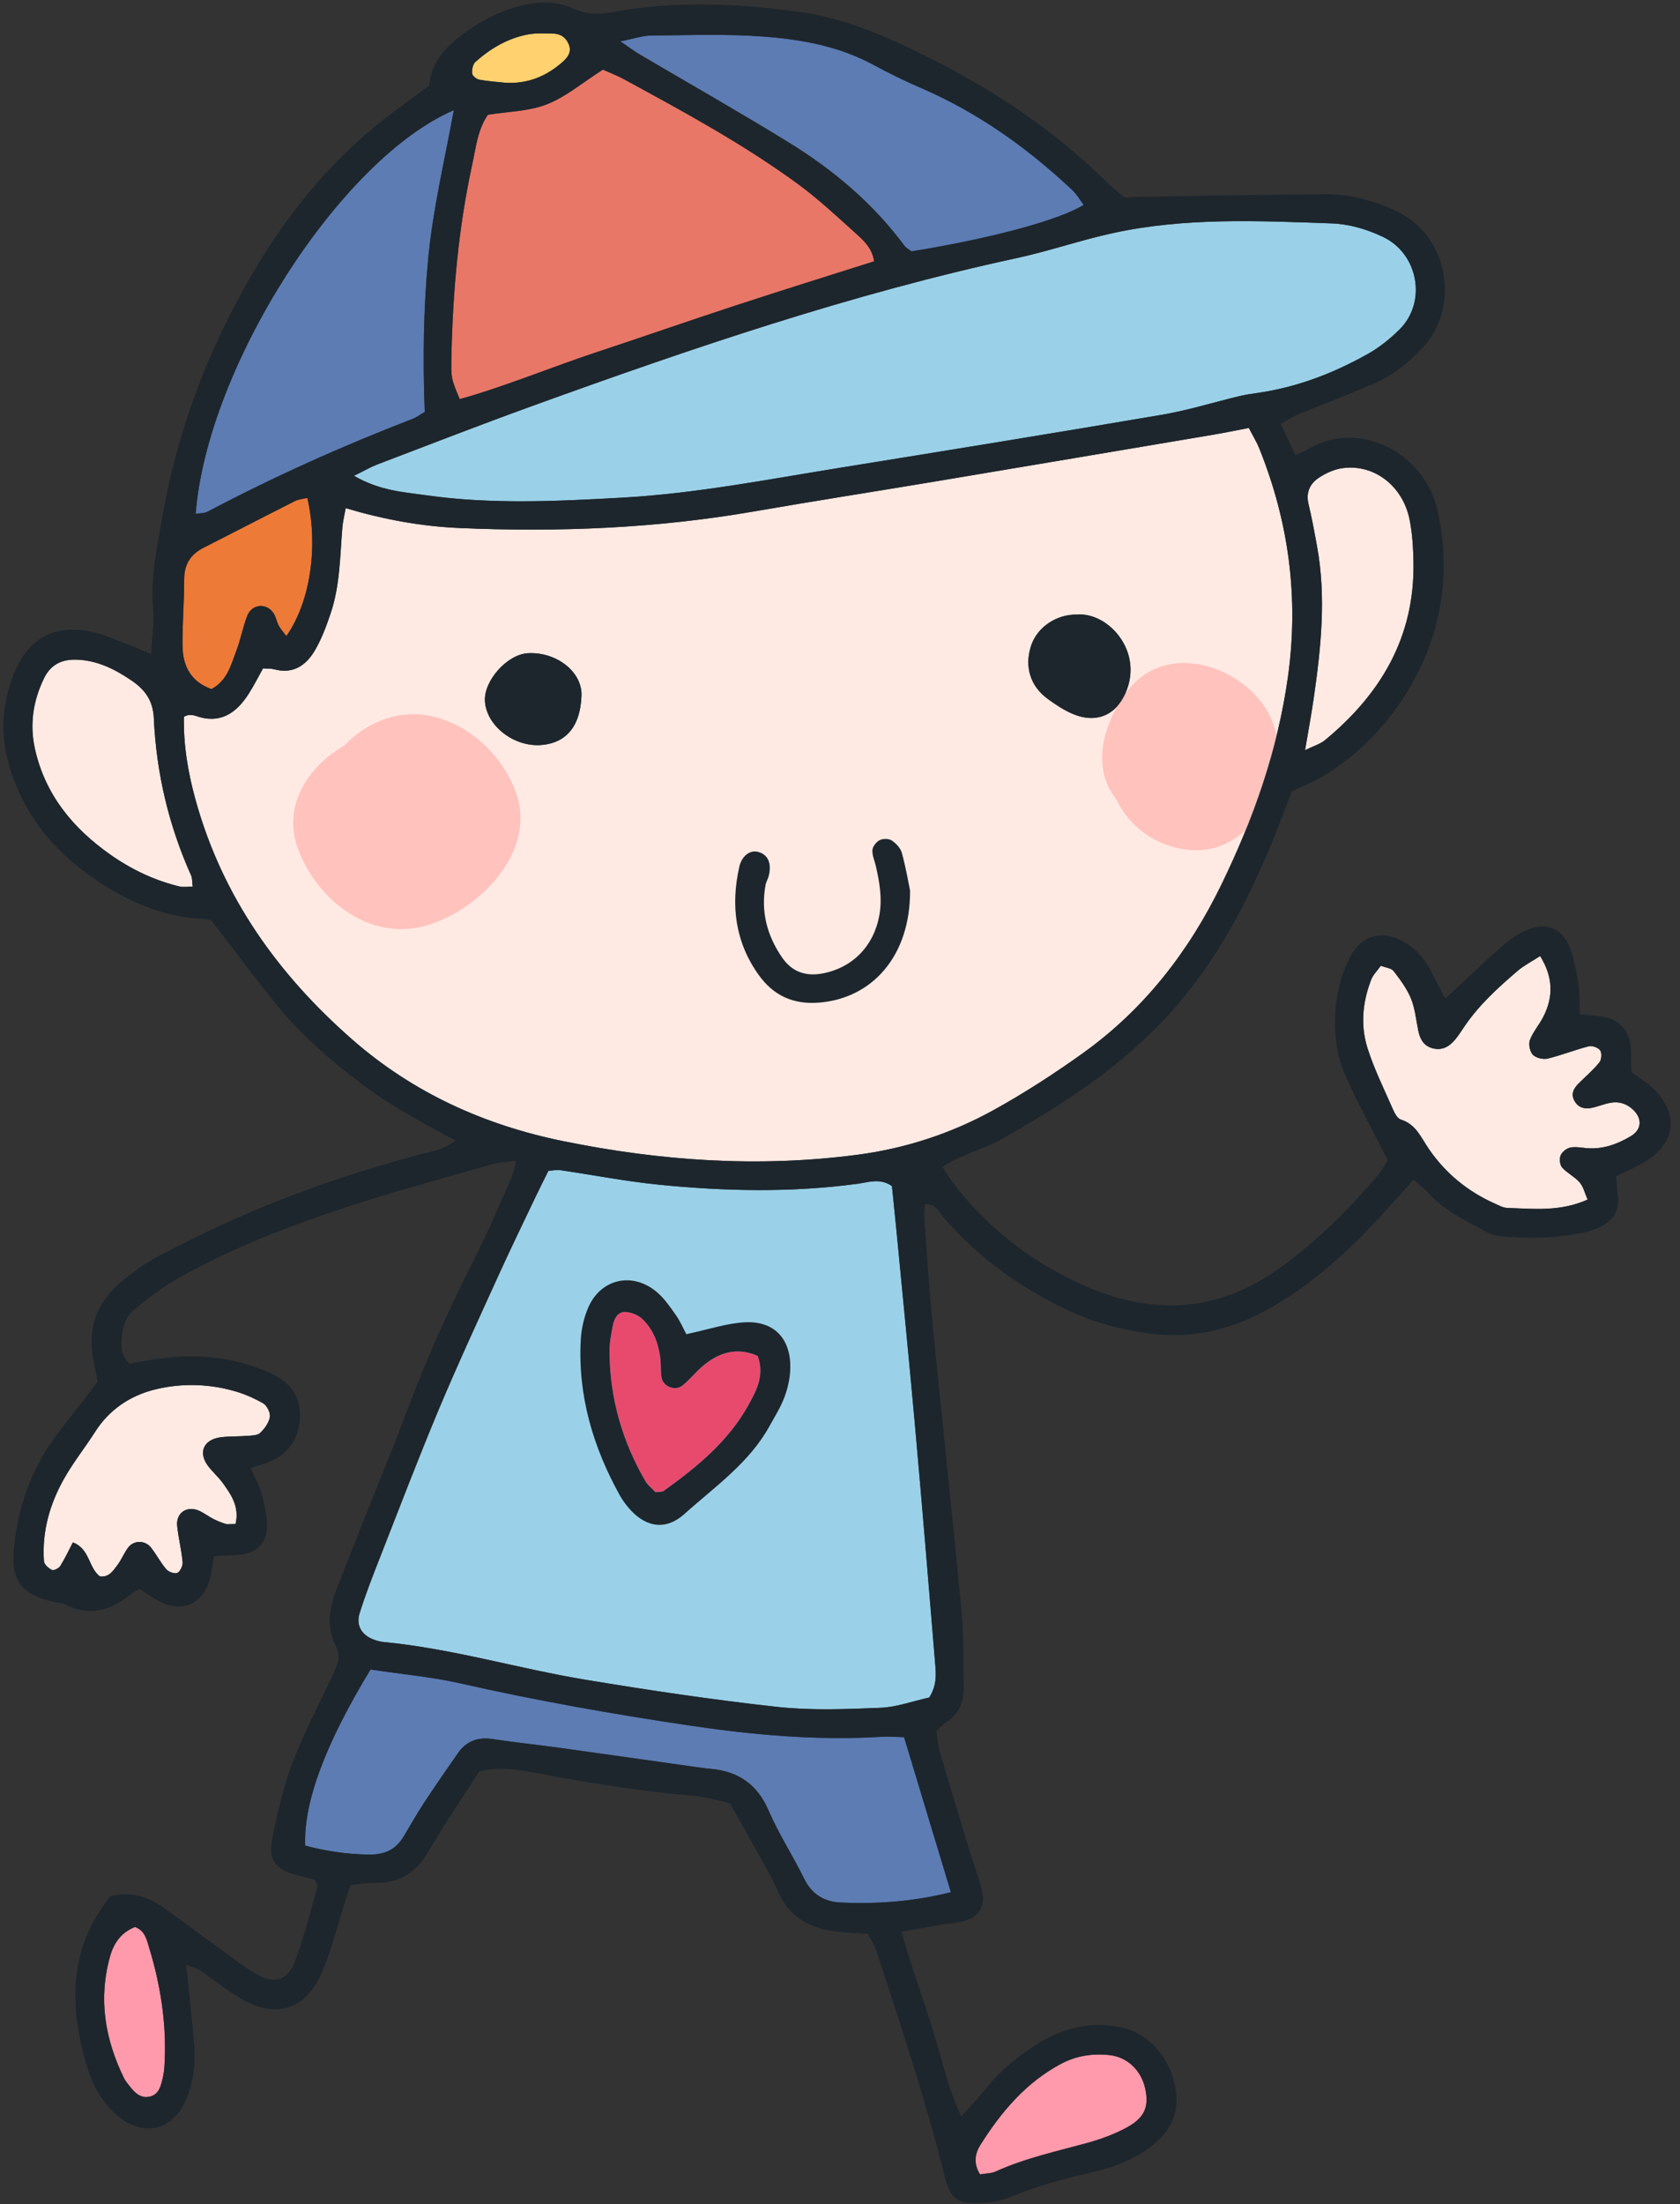 <?xml version="1.0" encoding="UTF-8"?>
<!DOCTYPE svg PUBLIC '-//W3C//DTD SVG 1.0//EN'
          'http://www.w3.org/TR/2001/REC-SVG-20010904/DTD/svg10.dtd'>
<svg clip-rule="evenodd" fill-rule="evenodd" height="20559.4" image-rendering="optimizeQuality" preserveAspectRatio="xMidYMid meet" shape-rendering="geometricPrecision" text-rendering="geometricPrecision" version="1.0" viewBox="-31.3 -23.4 15674.8 20559.4" width="15674.8" xmlns="http://www.w3.org/2000/svg" xmlns:xlink="http://www.w3.org/1999/xlink" zoomAndPan="magnify"
><rect x="-31.3" y="-23.4" width="15674.8" height="20559.4" fill="#333333" stroke="none"/><g
  ><g
    ><g id="change1_1"
      ><path d="M4997.03 6927.55c-251.13,6.31 -490.5,-188.84 -503.79,-410.92 -11.3,-190.59 208.13,-435.76 399.64,-446.76 264.52,-15.3 509.55,171.75 501.25,396.54 -11.02,294.33 -150.71,450.26 -397.09,461.13zm5022.44 -1218.15c274.16,-21.73 591.96,309.2 471.03,678.66 -79.69,243.04 -272.26,346.89 -507.65,250 -84.95,-35 -164.43,-88.02 -239.02,-142.5 -163.58,-119.3 -218.1,-302.24 -155.13,-494.42 56.75,-173.94 236.57,-295.78 430.77,-291.74zm1601.27 -1740.57c-125.35,23.73 -225.69,44.69 -326.63,61.74 -867.48,146.38 -1735.1,292.69 -2602.95,437.74 -561.77,93.8 -1124.2,181.3 -1685.15,278.61 -912.84,158.47 -1832.4,195.53 -2755.82,154.72 -351.45,-15.56 -697.97,-78.37 -1056.03,-185.04 -11.82,66.28 -26.17,121.97 -30.88,178.5 -22.52,267.85 -21.87,539.45 -108.04,798.07 -39.02,117.16 -82.76,235.39 -143.84,342.21 -82.39,144.83 -204.27,233.65 -386.38,184.01 -28.56,-7.8 -60.09,-4.99 -102.24,-7.92 -44.28,79.01 -85.48,161.56 -135,238.71 -117.18,183.06 -270.3,284.78 -497.21,202.64 -18.67,-6.69 -40.4,-6.01 -60.52,-6.42 -9.14,-0.12 -18.42,5.78 -45.12,15.02 -6.31,264.77 38.81,528.35 111.11,786.97 250.32,897 767.79,1619.94 1461.31,2226.76 567.95,496.71 1231.43,796.09 1965.24,945.87 909.34,185.49 1825.68,248.41 2749.14,126.83 446.06,-58.79 870.14,-197.55 1262.53,-413.75 289.34,-159.42 568.76,-340.61 837.67,-533.03 567.95,-406.5 986.1,-943.45 1290.36,-1567.9 300.86,-617.17 527.66,-1258.37 623.34,-1943.6 102.67,-736.35 8.6,-1444.27 -267.85,-2130.71 -22.82,-56.92 -55.58,-109.79 -97.03,-190.02z" fill="#ffeae3"
      /></g
      ><g id="change2_1"
      ><path d="M8638.96 15811.12c75.81,-120.79 62.13,-226.7 54.06,-327.99 -60.79,-743.09 -122.65,-1486.15 -189.07,-2228.83 -54.51,-608.32 -115.3,-1216.25 -173.65,-1824.18 -12.9,-133.27 -27.13,-266.53 -39.88,-390.28 -112.44,-76.45 -216.59,-35.14 -315.08,-21.71 -619.89,84.52 -1240.31,71.14 -1859.64,9.25 -308.51,-30.85 -613.95,-90.69 -920.86,-135.67 -29.26,-4.29 -60.53,3.09 -109.27,6.17 -37.95,77.03 -79.69,158.49 -119.01,241.15 -115.53,242.93 -233.24,484.76 -344.63,729.52 -188.3,414.56 -380.07,827.77 -556.28,1247.54 -192.02,457.86 -369.04,922.34 -550.34,1384.82 -67.89,173.38 -136.1,347.16 -191.64,524.69 -35.68,114.24 21.46,204.67 132.03,245.33 29.15,10.6 59.88,19.47 90.21,22.41 641.34,60.79 1259.19,248.66 1892.24,353.21 592.07,97.72 1186.58,186.97 1783.1,252.16 317.37,34.62 641.64,21.23 961.94,8.33 151.26,-6.05 300.65,-61.74 455.77,-95.93z" fill="#9ad1e8"
      /></g
      ><g id="change2_2"
      ><path d="M3271.2 4414.9c243.58,140.53 461.63,151.37 673.14,181.46 608.85,86.81 1219.59,56.22 1830.61,22.25 684.32,-38.12 1355.86,-169.63 2030.48,-278.46 1001.81,-161.71 2003.85,-324.07 3004.07,-494.53 243.58,-41.46 481.25,-115.8 722.13,-173.65 50.06,-12.06 101.19,-20.39 152.32,-27.35 374.56,-51.28 721.87,-183.32 1048.64,-367.44 106.97,-60.14 206.26,-140.26 293.64,-226.8 258.87,-257.01 175.79,-707.91 -154.75,-864.41 -152.96,-72.47 -314.41,-119.56 -478.02,-125.46 -683.07,-24.04 -1368.42,-57.02 -2043.45,90.84 -302.51,66.31 -597.05,168.56 -899.82,233.92 -1542.49,332.94 -3031.04,841.16 -4511.41,1376.78 -486.74,176.06 -969.06,363.94 -1452.6,548.06 -56.07,21.19 -108.31,52.34 -214.97,104.8z" fill="#9ad1e8"
      /></g
      ><g id="change3_1"
      ><path d="M5593.8 626.01c-191.91,122.27 -345.18,253.92 -522.72,323.58 -168.03,66.04 -361.39,66.95 -550.07,97.57 -95.41,136.08 -111.65,304.48 -146.27,463.53 -128.16,587.78 -181.19,1184.71 -194.2,1785.27 -4.56,212 -1.9,212.15 77.57,404.07 432.95,-121.58 850.29,-296.88 1278.26,-438.58 431.46,-142.65 860.49,-292.57 1292.48,-434.01 430.67,-141.17 863.73,-275.8 1295.83,-413.31 -18.79,-125.92 -99.02,-195.42 -173.5,-262.53 -176.1,-158.9 -350.66,-322.2 -541.78,-461.89 -510.36,-372.84 -1065.42,-673.02 -1619.26,-974.31 -63.23,-34.35 -131.13,-60 -196.33,-89.4z" fill="#e87768"
      /></g
      ><g id="change4_1"
      ><path d="M3425.65 15549.8c-425.15,699.84 -625.36,1240.82 -609.42,1643.04 196.1,51.92 397.64,82.51 605.12,83.31 137.18,0.53 240.65,-47.63 311.48,-165.44 63.87,-106.59 125.23,-215.01 193.4,-318.74 102.25,-155.67 208.39,-308.67 314.83,-461.52 78.9,-113.13 186.52,-152.73 324.49,-131.66 204.39,31.27 410.39,52.23 615.17,80.38 420.47,58.24 840.36,118.38 1260.41,177.58 51.39,7.11 102.83,14.87 154.22,19.32 258.72,22.25 437.89,141.7 544.56,389.31 93.96,218.06 225.46,419.52 330.27,633.27 72.35,147.49 187.5,218.09 343.17,225.05 341.53,15.33 679.3,-9.09 1027.41,-96.47 -146,-483.92 -288.5,-955.79 -436.67,-1445.86 -67.11,-1.64 -137.03,-8.33 -206.26,-4.03 -603.1,37.01 -1199.09,-16.25 -1795.73,-105.07 -717.3,-106.71 -1430.04,-232.74 -2137.42,-392.82 -271.61,-61.32 -551.02,-86.32 -839.03,-129.64z" fill="#5c7cb3"
      /></g
      ><g id="change4_2"
      ><path d="M3931.72 3819.33c-18.38,-486.89 -13.01,-960.73 32.75,-1435.67 44.28,-462.2 153.39,-912.04 238.63,-1379.45 -1063.17,457.22 -2303.43,2398.3 -2408.65,3765.54 40.13,-6.58 79.43,-3.65 109.1,-19.21 622.96,-328.38 1264.45,-616.12 1921.49,-869.2 28.57,-11.03 53.53,-30.74 106.67,-62.01z" fill="#5c7cb3"
      /></g
      ><g id="change4_3"
      ><path d="M8472.53 2321.65c732.06,-117.97 1376.1,-290.14 1607.04,-433.59 -35.95,-47.66 -65.09,-100.13 -106.93,-139.46 -418.3,-393.08 -879.97,-722.25 -1409.92,-950.95 -152.05,-65.47 -301.13,-138.74 -446.64,-217.4 -317.64,-171.91 -666.03,-235.09 -1016.42,-262.07 -350.25,-26.97 -704.03,-12.9 -1056.29,-10.08 -79.16,0.53 -158.1,28.99 -286.26,54.21 85.1,58.24 128.96,91.95 176.36,119.98 463.91,273.63 932.81,539.08 1391.51,821.31 417.39,256.85 789.77,569.55 1083.83,967.57 11.79,15.87 31.8,25.53 63.72,50.48z" fill="#5c7cb3"
      /></g
      ><g id="change1_2"
      ><path d="M14338.85 8894.52c-76.77,49.95 -149.92,86.85 -210.44,138.51 -188.8,161.29 -372.27,328.79 -509.83,538.81 -22.52,34.62 -46.14,68.85 -72.05,100.66 -56.38,68.7 -125.88,107.88 -217.56,80.65 -78.63,-23.47 -111.38,-85.63 -126.95,-160.76 -20.92,-100.92 -30.05,-206.79 -68.28,-300.75 -37.85,-92.86 -100.92,-177.16 -162.81,-257.54 -21.08,-27.09 -72.05,-30.73 -119.03,-48.69 -33.28,46.94 -71.78,83.88 -89.36,128.81 -81.07,208.27 -101.99,426.9 -34.92,638.83 61.89,195.79 154.6,382.05 237.3,570.99 15.94,36.63 41.84,85.78 73.8,95.83 142.65,44.96 186.93,166.13 262.75,276.18 153,223.18 361.69,395.78 613.56,507.28 37.47,16.51 76.5,39.34 115.57,40.67 246.4,8.86 495.6,37.05 750.97,-77.68 -25.75,-58.24 -38.76,-118.77 -74.22,-160 -46.14,-53.41 -116.06,-85.86 -163.31,-138.74 -21.76,-24.15 -27.24,-80.91 -14.64,-112.6 12.9,-32.07 54.25,-65.62 88.6,-73.27 48.16,-10.73 101.72,0.27 152.58,4.83 150.98,13.16 285.68,-35.45 411.98,-110.32 108.03,-63.76 111.12,-170.05 16.24,-254.73 -58.92,-52.61 -126.83,-70.83 -200.78,-58.62 -60.26,10.19 -118.23,35.41 -178.49,48.04 -64.94,13.66 -123.98,-1.1 -159.81,-63.64 -37.58,-65.47 -8.18,-117.82 38.23,-164.38 64.97,-64.97 135.7,-124.96 193.14,-195.68 20.54,-25.07 24.95,-86.12 7.91,-112.03 -17.31,-26.17 -74.48,-46.87 -106.17,-38.8 -129.49,32.87 -254.3,83.88 -384.21,114.88 -42.26,10.04 -108.84,-5.78 -137.67,-35.57 -28.3,-29.1 -42.41,-98.49 -28.03,-137.02 28.57,-75.97 85.48,-140.37 123.44,-213.52 96.78,-187.05 95.14,-371.44 -27.5,-570.62z" fill="#ffeae3"
      /></g
      ><g id="change1_3"
      ><path d="M2166.46 14192.92c37.7,-163.35 -41.2,-273.51 -118.23,-381.4 -42.15,-58.81 -99.06,-106.55 -141.59,-164.8 -91.11,-125.23 -35.57,-244.15 123.75,-263.47 82.13,-9.93 165.75,-6.28 247.99,-12.86 40.67,-3.35 92.74,-3.5 118.23,-27.66 41.09,-39.6 81.44,-95.03 90.2,-149.08 6.17,-39.19 -27.5,-106.55 -63.22,-126.98 -88.56,-50.71 -185.87,-92.06 -284.63,-118.77 -244.53,-66.42 -499.63,-68.55 -739.17,-6.27 -218.89,57.02 -412.56,185.45 -541.78,388.36 -94.07,147.64 -204.24,285.46 -290.14,437.36 -134.74,237.94 -208.7,496.13 -188.95,772.99 2.01,29.94 43.48,66.04 75.17,81.07 16.74,8.03 63.45,-15.71 76.99,-37.43 43.37,-68.21 77.19,-142.12 117.44,-219.69 158.89,59.42 144.29,234.18 251.38,316.85 85.48,12.47 125.34,-53.15 166.81,-108.99 36.63,-49.26 59.99,-108.84 96.62,-158.36 52.72,-71.36 158.63,-72.05 214.71,-0.8 50.86,64.82 88.86,140.25 142.54,202.23 21.34,24.72 78.36,44.96 103.05,33.28 26.97,-13.01 51.93,-66.42 49,-99.55 -10.46,-112.87 -38.53,-223.99 -50.86,-336.7 -13.01,-122.42 89.36,-193.4 203.71,-143.6 46.83,20.65 88.29,53.53 134.48,77.14 36.37,18.68 75.13,33.82 114.2,46.18 18.64,5.78 40.67,0.95 92.33,0.95z" fill="#ffeae3"
      /></g
      ><g id="change1_4"
      ><path d="M1766.41 8246.86c-5.78,-45.08 -2.55,-77.03 -13.85,-102.25 -209.76,-467.41 -325.55,-958.45 -348.64,-1468.27 -7.5,-167.08 -83.88,-267.73 -208.54,-352.42 -156.08,-105.75 -318.6,-188.15 -513.86,-194.05 -140.37,-4.3 -241.03,48.69 -301.66,172.7 -102.68,210.56 -136.49,431.47 -84.56,662.41 95.83,427.01 355.64,739.33 703.76,984.23 195.26,137.29 409.86,239.81 643.5,296.45 36.64,8.98 77.3,1.18 123.86,1.18z" fill="#ffeae3"
      /></g
      ><g id="change1_5"
      ><path d="M12145.21 6974.12c80.8,-39.72 141.06,-56.49 185.07,-92.74 520.82,-429.18 838.2,-962.21 826.41,-1656.69 -2.02,-133.94 -9.93,-270.02 -36.1,-400.88 -62.96,-314.14 -329.74,-519.49 -622.85,-480.84 -78.1,10.35 -158.74,46.56 -225.05,90.88 -80.5,53.79 -121.16,135.66 -95.68,242.21 31.42,130.45 55.58,262.79 79.59,394.83 87.38,474.94 37.32,947.45 -30.59,1419.05 -21.76,151.52 -50.33,302.2 -80.8,484.19z" fill="#ffeae3"
      /></g
      ><g id="change5_1"
      ><path d="M2640.33 5910.19c222.5,-314.18 300.33,-832.18 196.07,-1289.14 -38.8,9.4 -80.54,11.79 -115.04,29.1 -285.16,144.03 -568.87,291.51 -854.02,436.18 -122.95,62.39 -180.5,156.46 -180.24,297.1 0.53,206.26 -18.15,412.67 -15.56,618.81 2.4,188.42 79.43,335.75 271.08,402.17 150.15,-82.24 182.37,-229.35 232.7,-361.24 40.4,-105.49 59.31,-219.42 101.18,-324.11 44.55,-111.5 182.9,-120.09 245.86,-19.86 21.72,33.97 27.77,77.57 47.21,113.4 18.14,33.4 44.58,62.39 70.75,97.57z" fill="#ee7a37"
      /></g
      ><g id="change6_1"
      ><path d="M9112.68 20259.45c51.24,-8.86 104.01,-7.65 146.95,-27.24 274.17,-124.28 566.43,-187.23 854.29,-266.25 127.9,-35.45 255.79,-82.43 371.62,-145.88 164.95,-90.46 203.98,-193.93 169.09,-357.93 -37.16,-173.5 -166.69,-297.52 -335.21,-315.63 -157.3,-16.78 -308.82,6.05 -449.88,81.07 -329.43,174.99 -560.16,450.1 -754.58,758.23 -49.26,78.1 -66.3,171.64 -2.29,273.63z" fill="#ff9aac"
      /></g
      ><g id="change6_2"
      ><path d="M1228.13 17951.6c-122.94,48.7 -194.73,142.77 -230.72,268.11 -113.78,398.33 -50.29,776.61 128.2,1142.03 8.83,18.26 21.72,35.19 34.35,51.55 51.39,66.15 105.87,139.57 199.68,122 97.31,-18.11 112.72,-111.12 130.86,-191.24 11.26,-49.95 13.28,-102.52 15.41,-154.06 14.38,-354.96 -41.2,-701.06 -143.87,-1039.4 -23.05,-75.28 -38.5,-164.91 -133.91,-198.99z" fill="#ff9aac"
      /></g
      ><g id="change7_1"
      ><path d="M4683.52 748.54c208.16,12.1 383.95,-59.57 536.8,-196.07 48.73,-43.48 83.08,-92.74 55.58,-161.29 -25.26,-63.07 -75.32,-99.18 -141.58,-101.08 -81.75,-2.39 -165.64,-6.54 -244.8,8.75 -185.87,35.95 -345.41,130.56 -485.14,255.37 -24.42,21.6 -34.08,72.62 -30.47,108.03 2.43,21.87 40.13,52.46 65.77,57.44 80.27,15.14 162.51,19.98 243.84,28.84z" fill="#ffd16f"
      /></g
      ><g id="change8_1"
      ><path d="M10496.81 6410.73c350.02,-446.07 1025.29,-236.19 1284.84,179.82 318.33,509.98 -78.37,1386.29 -728.56,1313.18 -314.98,-35.3 -553.46,-226.8 -669.26,-471.86 -247.19,-307.87 -109.37,-737.69 112.98,-1021.14z" fill="#ffc2bd"
      /></g
      ><g id="change8_2"
      ><path d="M3181.28 6931.33c112.18,-117.97 253.51,-209.65 407.04,-256.89 513.02,-158.21 1041.64,241.18 1199.36,709.28 185.57,550.61 -358.46,1088.47 -843.86,1226.71 -527.82,150.3 -1017.52,-239.55 -1194.64,-714.49 -148.05,-396.54 89.36,-768.7 432.11,-964.61z" fill="#ffc2bd"
      /></g
      ><g id="change9_1"
      ><path d="M4683.52 748.54c-81.33,-8.86 -163.57,-13.7 -243.84,-28.84 -25.64,-4.98 -63.34,-35.57 -65.77,-57.44 -3.62,-35.41 6.05,-86.43 30.47,-108.03 139.72,-124.81 299.27,-219.42 485.14,-255.37 79.16,-15.3 163.04,-11.14 244.8,-8.75 66.27,1.9 116.33,38.01 141.58,101.08 27.51,68.55 -6.84,117.81 -55.58,161.29 -152.85,136.49 -328.64,208.16 -536.8,196.07zm-3455.39 17203.06c95.41,34.08 110.85,123.71 133.91,198.99 102.68,338.34 158.25,684.44 143.87,1039.4 -2.13,51.54 -4.15,104.12 -15.41,154.06 -18.14,80.11 -33.55,173.13 -130.86,191.24 -93.81,17.57 -148.28,-55.84 -199.68,-122 -12.63,-16.36 -25.53,-33.29 -34.35,-51.55 -178.49,-365.42 -241.98,-743.7 -128.2,-1142.03 35.99,-125.34 107.77,-219.42 230.72,-268.11zm7884.55 2307.84c-64.02,-101.99 -46.98,-195.53 2.29,-273.63 194.43,-308.13 425.15,-583.24 754.58,-758.23 141.06,-75.02 292.58,-97.84 449.88,-81.07 168.52,18.11 298.05,142.12 335.21,315.63 34.89,164 -4.15,267.47 -169.09,357.93 -115.83,63.45 -243.73,110.43 -371.62,145.88 -287.86,79.01 -580.12,141.97 -854.29,266.25 -42.95,19.59 -95.71,18.38 -146.95,27.24zm-6472.35 -14349.26c-26.17,-35.18 -52.61,-64.17 -70.75,-97.57 -19.44,-35.84 -25.49,-79.43 -47.21,-113.4 -62.96,-100.23 -201.31,-91.64 -245.86,19.86 -41.88,104.69 -60.79,218.63 -101.18,324.11 -50.33,131.89 -82.55,279 -232.7,361.24 -191.65,-66.42 -268.68,-213.75 -271.08,-402.17 -2.59,-206.14 16.09,-412.56 15.56,-618.81 -0.27,-140.64 57.29,-234.71 180.24,-297.1 285.16,-144.67 568.87,-292.15 854.02,-436.18 34.5,-17.31 76.24,-19.7 115.04,-29.1 104.27,456.95 26.43,974.95 -196.07,1289.14zm9504.88 1063.94c30.47,-181.99 59.04,-332.67 80.8,-484.19 67.9,-471.6 117.97,-944.11 30.59,-1419.05 -24,-132.04 -48.16,-264.38 -79.59,-394.83 -25.48,-106.55 15.18,-188.42 95.68,-242.21 66.3,-44.32 146.95,-80.53 225.05,-90.88 293.11,-38.65 559.89,166.7 622.85,480.84 26.17,130.86 34.08,266.93 36.1,400.88 11.79,694.48 -305.58,1227.51 -826.41,1656.69 -44.01,36.25 -104.27,53.03 -185.07,92.74zm-10378.8 1272.74c-46.56,0 -87.23,7.8 -123.86,-1.18 -233.64,-56.64 -448.24,-159.16 -643.5,-296.45 -348.12,-244.91 -607.93,-557.22 -703.76,-984.23 -51.93,-230.95 -18.11,-451.85 84.56,-662.41 60.64,-124.01 161.29,-177 301.66,-172.7 195.26,5.9 357.78,88.29 513.86,194.05 124.66,84.68 201.04,185.34 208.54,352.42 23.09,509.82 138.89,1000.86 348.64,1468.27 11.3,25.22 8.07,57.17 13.85,102.25zm400.04 5946.05c-51.66,0 -73.69,4.83 -92.33,-0.95 -39.07,-12.36 -77.83,-27.5 -114.2,-46.18 -46.18,-23.62 -87.65,-56.49 -134.48,-77.14 -114.35,-49.8 -216.72,21.19 -203.71,143.6 12.33,112.72 40.4,223.84 50.86,336.7 2.93,33.13 -22.03,86.54 -49,99.55 -24.69,11.68 -81.71,-8.56 -103.05,-33.28 -53.68,-61.97 -91.68,-137.41 -142.54,-202.23 -56.07,-71.25 -161.98,-70.57 -214.71,0.8 -36.63,49.53 -59.99,109.1 -96.62,158.36 -41.47,55.84 -81.33,121.46 -166.81,108.99 -107.09,-82.66 -92.48,-257.42 -251.38,-316.85 -40.25,77.57 -74.07,151.48 -117.44,219.69 -13.54,21.72 -60.26,45.46 -76.99,37.43 -31.69,-15.02 -73.15,-51.13 -75.17,-81.07 -19.75,-276.86 54.21,-535.05 188.95,-772.99 85.89,-151.9 196.07,-289.72 290.14,-437.36 129.23,-202.91 322.89,-331.34 541.78,-388.36 239.54,-62.28 494.65,-60.14 739.17,6.27 98.75,26.71 196.07,68.06 284.63,118.77 35.72,20.43 69.39,87.8 63.22,126.98 -8.75,54.05 -49.11,109.48 -90.2,149.08 -25.49,24.16 -77.57,24.31 -118.23,27.66 -82.24,6.58 -165.86,2.93 -247.99,12.86 -159.32,19.32 -214.85,138.24 -123.75,263.47 42.53,58.24 99.44,105.98 141.59,164.8 77.03,107.88 155.93,218.05 118.23,381.4zm12172.39 -5298.4c122.65,199.18 124.28,383.57 27.5,570.62 -37.96,73.15 -94.88,137.56 -123.44,213.52 -14.38,38.53 -0.27,107.92 28.03,137.02 28.84,29.79 95.41,45.61 137.67,35.57 129.91,-31 254.73,-82.02 384.21,-114.88 31.69,-8.07 88.87,12.63 106.17,38.8 17.04,25.91 12.63,86.96 -7.91,112.03 -57.44,70.72 -128.16,130.71 -193.14,195.68 -46.41,46.56 -75.81,98.91 -38.23,164.38 35.84,62.54 94.88,77.3 159.81,63.64 60.26,-12.63 118.23,-37.85 178.49,-48.04 73.95,-12.21 141.86,6.01 200.78,58.62 94.88,84.68 91.79,190.96 -16.24,254.73 -126.3,74.86 -261,123.48 -411.98,110.32 -50.86,-4.56 -104.42,-15.56 -152.58,-4.83 -34.35,7.64 -75.7,41.2 -88.6,73.27 -12.59,31.69 -7.12,88.45 14.64,112.6 47.25,52.88 117.17,85.33 163.31,138.74 35.46,41.24 48.47,101.76 74.22,160 -255.37,114.73 -504.57,86.54 -750.97,77.68 -39.06,-1.33 -78.1,-24.16 -115.57,-40.67 -251.87,-111.5 -460.56,-284.09 -613.56,-507.28 -75.82,-110.05 -120.1,-231.22 -262.75,-276.18 -31.96,-10.04 -57.86,-59.19 -73.8,-95.83 -82.71,-188.95 -175.41,-375.2 -237.3,-570.99 -67.07,-211.93 -46.14,-430.55 34.92,-638.83 17.58,-44.92 56.07,-81.86 89.36,-128.81 46.98,17.96 97.96,21.6 119.03,48.69 61.89,80.38 124.96,164.68 162.81,257.54 38.23,93.96 47.36,199.83 68.28,300.75 15.56,75.13 48.31,137.29 126.95,160.76 91.68,27.24 161.18,-11.95 217.56,-80.65 25.91,-31.8 49.53,-66.04 72.05,-100.66 137.56,-210.03 321.03,-377.52 509.83,-538.81 60.52,-51.66 133.67,-88.56 210.44,-138.51zm-5866.32 -6572.86c-31.92,-24.95 -51.93,-34.61 -63.72,-50.48 -294.06,-398.02 -666.44,-710.72 -1083.83,-967.57 -458.7,-282.23 -927.59,-547.68 -1391.51,-821.31 -47.4,-28.03 -91.26,-61.74 -176.36,-119.98 128.16,-25.22 207.1,-53.68 286.26,-54.21 352.26,-2.82 706.04,-16.89 1056.29,10.08 350.4,26.97 698.78,90.16 1016.42,262.07 145.51,78.67 294.59,151.94 446.64,217.4 529.95,228.7 991.62,557.87 1409.92,950.95 41.85,39.34 70.98,91.8 106.93,139.46 -230.95,143.45 -874.98,315.62 -1607.04,433.59zm-4540.81 1497.68c-53.15,31.27 -78.1,50.98 -106.67,62.01 -657.04,253.09 -1298.53,540.83 -1921.49,869.2 -29.67,15.56 -68.97,12.63 -109.1,19.21 105.22,-1367.24 1345.48,-3308.32 2408.65,-3765.54 -85.25,467.41 -194.35,917.25 -238.63,1379.45 -45.76,474.94 -51.13,948.78 -32.75,1435.67zm-506.06 11730.47c288.01,43.33 567.42,68.32 839.03,129.64 707.38,160.08 1420.11,286.11 2137.42,392.82 596.64,88.82 1192.63,142.08 1795.73,105.07 69.23,-4.3 139.15,2.39 206.26,4.03 148.17,490.08 290.67,961.95 436.67,1445.86 -348.11,87.38 -685.88,111.8 -1027.41,96.47 -155.67,-6.96 -270.82,-77.57 -343.17,-225.05 -104.81,-213.75 -236.32,-415.22 -330.27,-633.27 -106.67,-247.61 -285.84,-367.06 -544.56,-389.31 -51.39,-4.45 -102.83,-12.21 -154.22,-19.32 -420.05,-59.19 -839.95,-119.34 -1260.41,-177.58 -204.78,-28.15 -410.77,-49.11 -615.17,-80.38 -137.97,-21.08 -245.59,18.53 -324.49,131.66 -106.44,152.85 -212.57,305.85 -314.83,461.52 -68.17,103.73 -129.53,212.15 -193.4,318.74 -70.83,117.82 -174.31,165.97 -311.48,165.44 -207.47,-0.8 -409.01,-31.39 -605.12,-83.31 -15.94,-402.21 184.27,-943.19 609.42,-1643.04zm2168.15 -14923.79c65.2,29.4 133.11,55.05 196.33,89.4 553.84,301.28 1108.9,601.47 1619.26,974.31 191.12,139.69 365.69,302.99 541.78,461.89 74.48,67.11 154.71,136.6 173.5,262.53 -432.11,137.52 -865.17,272.15 -1295.83,413.31 -431.99,141.44 -861.02,291.36 -1292.48,434.01 -427.96,141.7 -845.31,317 -1278.26,438.58 -79.47,-191.92 -82.13,-192.07 -77.57,-404.07 13.01,-600.56 66.04,-1197.5 194.2,-1785.27 34.62,-159.05 50.86,-327.46 146.27,-463.53 188.68,-30.62 382.05,-31.54 550.07,-97.57 177.54,-69.65 330.81,-201.31 522.72,-323.58zm-2322.6 3788.89c106.67,-52.46 158.9,-83.61 214.97,-104.8 483.54,-184.12 965.86,-372 1452.6,-548.06 1480.37,-535.62 2968.92,-1043.84 4511.41,-1376.78 302.77,-65.35 597.32,-167.61 899.82,-233.92 675.04,-147.86 1360.39,-114.88 2043.45,-90.84 163.61,5.9 325.06,52.99 478.02,125.46 330.54,156.5 413.62,607.4 154.75,864.41 -87.38,86.54 -186.67,166.66 -293.64,226.8 -326.77,184.12 -674.09,316.16 -1048.64,367.44 -51.13,6.96 -102.25,15.3 -152.32,27.35 -240.88,57.86 -478.56,132.19 -722.13,173.65 -1000.22,170.47 -2002.26,332.83 -3004.07,494.53 -674.62,108.84 -1346.16,240.34 -2030.48,278.46 -611.02,33.97 -1221.77,64.56 -1830.61,-22.25 -211.51,-30.09 -429.56,-40.93 -673.14,-181.46zm5367.75 11396.21c-155.13,34.2 -304.52,89.89 -455.77,95.94 -320.3,12.9 -644.56,26.28 -961.95,-8.33 -596.52,-65.2 -1191.03,-154.44 -1783.1,-252.17 -633.04,-104.54 -1250.9,-292.42 -1892.24,-353.21 -30.32,-2.93 -61.05,-11.79 -90.2,-22.41 -110.58,-40.67 -167.72,-131.09 -132.04,-245.33 55.54,-177.54 123.75,-351.31 191.65,-524.7 181.3,-462.46 358.31,-926.95 550.34,-1384.81 176.21,-419.78 367.97,-832.99 556.28,-1247.56 111.38,-244.76 229.08,-486.58 344.62,-729.51 39.33,-82.66 81.07,-164.11 119.03,-241.14 48.73,-3.08 80,-10.46 109.25,-6.16 306.92,44.97 612.35,104.8 920.86,135.65 619.35,61.89 1239.76,75.28 1859.64,-9.24 98.49,-13.43 202.65,-54.74 315.09,21.72 12.75,123.75 26.97,257 39.87,390.26 58.35,607.94 119.15,1215.87 173.65,1824.19 66.42,742.68 128.28,1485.74 189.07,2228.83 8.06,101.3 21.76,207.21 -54.06,327.99zm2981.78 -11842.28c41.46,80.23 74.22,133.11 97.04,190.01 276.45,686.45 370.52,1394.36 267.85,2130.72 -95.68,685.24 -322.48,1326.42 -623.34,1943.6 -304.25,624.45 -722.4,1161.39 -1290.35,1567.9 -268.91,192.41 -548.33,373.6 -837.67,533.03 -392.39,216.19 -816.48,354.96 -1262.55,413.74 -923.45,121.58 -1839.78,58.66 -2749.12,-126.83 -733.81,-149.77 -1397.29,-449.15 -1965.24,-945.85 -693.53,-606.83 -1211,-1329.77 -1461.31,-2226.78 -72.31,-258.6 -117.43,-522.19 -111.12,-786.96 26.7,-9.24 35.99,-15.14 45.12,-15.02 20.12,0.42 41.85,-0.27 60.52,6.43 226.91,82.13 380.03,-19.59 497.19,-202.65 49.53,-77.14 90.73,-159.69 135.01,-238.7 42.15,2.93 73.69,0.11 102.25,7.91 182.11,49.64 303.99,-39.19 386.39,-184.01 61.05,-106.82 104.8,-225.05 143.83,-342.22 86.16,-258.6 85.52,-530.22 108.03,-798.06 4.72,-56.53 19.06,-112.22 30.89,-178.49 358.04,106.67 704.56,169.47 1056.02,185.03 923.41,40.82 1842.98,3.77 2755.81,-154.72 560.96,-97.31 1123.39,-184.8 1685.15,-278.61 867.87,-145.05 1735.48,-291.36 2602.96,-437.74 100.92,-17.04 201.27,-38.01 326.62,-61.74zm-9314.06 9702.96c82.55,-28.46 141.74,-43.21 196.37,-68.44 178.49,-83.08 262.33,-230.57 264.61,-422.18 2.7,-185.75 -94.88,-309.89 -259.93,-388.14 -328.9,-155.93 -674.78,-191.08 -1031.72,-145.47 -102.14,13.16 -203.33,32.9 -299.84,48.73 -88.29,-79.85 -76.2,-173.93 -68.7,-265.72 7.91,-96.78 44.85,-185.07 120.13,-244.79 121.31,-96.09 243.69,-193.78 377.37,-270.28 478.41,-273.89 990.52,-475.48 1510.54,-650.46 480.46,-161.71 971.91,-291.47 1459.45,-432.68 56.91,-16.36 118.5,-16.21 210.03,-27.77 -20.27,71.82 -27.5,118.49 -46.18,160.23 -104.53,236.61 -203.71,476.16 -320.3,706.84 -229.08,453.33 -443.56,912.45 -622.96,1388.19 -164.68,435.88 -342.11,866.92 -513.86,1300.14 -57.06,144.4 -113.93,288.92 -170.31,433.71 -70.03,179.32 -100.92,359.68 -7.38,540.71 49.8,96.36 10.46,179.29 -29.78,265.19 -128.05,271.46 -268.68,538.28 -375.89,817.65 -84.42,220.79 -137.18,455.62 -185.34,687.94 -48.04,230.3 18.11,311.74 256.59,369.83 48.96,12.1 97.27,25.91 139.42,37.05 9.4,33.44 23.89,55.58 19.21,72.35 -65.62,228.25 -121.2,460.68 -205.61,682.27 -72.05,189.64 -194.2,222.51 -371.85,117.97 -124.55,-73.15 -239.01,-164.14 -356.44,-249.09 -168.03,-121.32 -333.51,-245.86 -502.07,-366.38 -150.42,-107.62 -314.94,-150.95 -494.5,-103.32 -394.83,491.46 -383.95,1032.93 -216.23,1593.24 51.01,170.58 138.62,324.6 274.32,444.59 243.31,215 527.13,151.4 651.95,-148.02 68.97,-165.21 87.23,-340.84 71.79,-518.27 -20.39,-236.61 -46.94,-472.81 -73.12,-733.55 48.31,19.32 92.86,29.4 128.16,52.88 129.23,86.27 249.85,186.67 383.8,264.23 330.43,190.85 604.85,103.35 756.1,-251.07 84.95,-198.92 136.61,-412.14 202.91,-619.08 18.91,-58.51 37.43,-116.9 61.05,-190.81 82.51,-7.69 162.25,-22.29 241.68,-20.7 207.36,3.92 356.98,-89.51 464.48,-259.52 66.57,-105.11 128.43,-213.15 195.27,-317.79 100.39,-156.62 203.44,-311.48 301.66,-461.94 180.66,-44.81 344.39,-19.86 506.36,11.14 498.8,95.3 999.8,174.46 1506.39,218.36 101.99,8.83 202.11,40.51 322.09,65.62 72.58,128.27 150.04,261.42 223.84,396.27 80,145.21 165.48,288.28 232.58,439.53 99.29,224.52 279.95,324.49 507.66,358.31 101.99,15.18 205.72,17.31 324.22,26.44 25.37,48.58 61.05,99.02 79.47,155.13 229.35,698.39 461.25,1396.07 639.05,2110.29 50.59,203.97 118.92,254.87 331.22,246.27 91.22,-3.65 187.2,-18.94 270.82,-53.3 231.21,-94.87 467.79,-164.9 711.37,-219.15 191.8,-42.65 380.87,-99.82 548.36,-210.67 245.33,-162.4 336.97,-349.75 289.34,-600.03 -54.78,-287.06 -253.77,-506.59 -516.94,-558.82 -266.52,-52.72 -515.61,4.45 -745.91,142.66 -196.59,118.23 -371.43,263.32 -515.57,444.09 -62.96,78.78 -133.68,151.37 -217.83,245.71 -106.67,-222.77 -157.26,-432.53 -216.07,-637.84 -101.57,-356.59 -234.98,-703.91 -342.48,-1084.21 138.66,-24.43 248.14,-44.43 358.08,-62.96 71.52,-12.06 144.67,-16.24 214.85,-33.55 141.82,-35 211.74,-136.08 179.82,-277.51 -29.94,-130.86 -80,-256.86 -119.03,-385.7 -93.01,-306.92 -186.28,-613.83 -276.48,-921.55 -17.31,-58.5 -20.39,-121.05 -31.65,-190.43 32.49,-29.4 58.93,-60.67 91.91,-81.75 116.63,-74.48 163.61,-184.77 161.98,-316.69 -2.82,-238.06 3.92,-477.65 -18.64,-714.22 -84.15,-886.93 -180.5,-1772.64 -268.11,-2659.3 -31.69,-319.54 -52.61,-640.16 -76.76,-960.5 -4.72,-59.99 -0.8,-120.51 -0.8,-181.95 105.6,-9.93 133.11,70.98 176.17,121.05 330.27,384.06 732.1,669.26 1189.96,880.73 237.68,109.94 487.57,173.28 745.76,205.87 406.78,51.39 780.8,-46.83 1132.26,-249.74 381.14,-220.11 702.01,-512.27 998.85,-833.25 104.96,-113.4 207.1,-229.09 320.08,-354.16 54.48,48.73 103.05,84.94 142.92,129.22 149.39,166.55 350.66,254.61 539.61,360.74 35.19,19.75 77.83,30.85 118.23,35.42 269.48,29.52 537.64,22.29 803.05,-35.84 40.4,-8.83 80,-23.05 117.97,-39.72 125.34,-55.43 199.83,-145.2 186.13,-290.41 -6.01,-60.79 -12.86,-121.58 -20.12,-189.9 87.5,-42.95 172.75,-78.78 252.18,-124.93 314.14,-182.9 345.72,-463.27 79.05,-710.34 -52.61,-48.7 -116.64,-85.33 -182.37,-132.73 -24.15,-132.57 28.04,-282.61 -75.32,-411.72 -107.36,-134.48 -258.6,-108.57 -411.45,-133.94 -3.08,-92.86 2.7,-185.72 -11.79,-275.23 -19.33,-121.46 -38.8,-246.93 -85.75,-359.1 -70.19,-167.23 -217.83,-223.19 -384.79,-154.6 -84.38,34.62 -164.8,88.72 -233.76,149.08 -178.49,156.08 -349.33,320.46 -538.66,495.49 -45.12,-86.96 -86.96,-167.23 -128.16,-247.88 -57.59,-113.13 -136.75,-208.16 -245.33,-274.58 -197.17,-120.67 -393.61,-80.54 -505.52,119.03 -59.61,106.17 -100.92,228.29 -123.48,348.27 -50.86,269.87 -33.55,540.83 79.85,792.85 114.09,253.77 249.09,498.26 387.18,770.83 -23.36,34.66 -57.17,97.57 -102.41,150.72 -270.02,316.05 -563.39,606.45 -902.22,851.09 -587.66,424.08 -1204.46,448.66 -1850.51,156.51 -481.48,-217.83 -885.44,-533.72 -1206.43,-954.19 -30.47,-39.86 -55.84,-83.61 -94.5,-141.97 184.12,-121.88 389.58,-163.88 564.57,-265.87 179.02,-104.38 359.41,-207.06 532.65,-320.34 173.24,-113.25 344.77,-230.95 505.42,-360.86 160.91,-129.91 315.51,-269.75 458.17,-419.52 135.27,-142.12 259.93,-296.3 373.18,-456.68 119.33,-168.82 226.8,-347.16 325.32,-529 98.75,-181.72 185.03,-370.79 267.32,-560.69 82.28,-189.78 153.11,-384.75 234.6,-591.69 92.59,-44.54 198.19,-86.16 294.7,-143.34 659.71,-391.06 1330.98,-1338.37 1059.64,-2491.43 -122.38,-520.55 -724.15,-834.47 -1191.83,-563.23 -34.92,20.27 -72.35,35.56 -129,63.07 -46.3,-97.84 -88.83,-186.82 -138.89,-292.42 63.49,-34.61 112.48,-67.52 165.9,-89.51 239.13,-98.53 482.02,-187.89 718.22,-292.69 171.37,-76.09 316.31,-193.67 445.01,-332.56 336.85,-363.41 252.97,-1029.58 -245.02,-1267.26 -209.65,-100.12 -428.8,-160.76 -659.21,-159.81 -580.01,2.82 -1160.03,15.14 -1740.19,24 -41.31,0.69 -82.51,4.41 -139.69,7.8 -55.01,-47.78 -119.98,-98 -177.96,-155.01 -491.99,-484.99 -1058.95,-857.83 -1676.97,-1165.66 -383.69,-191.12 -770.83,-358.31 -1196.81,-414.69 -577.2,-76.35 -1156.1,-103.89 -1733.3,5.36 -126.3,23.89 -238.22,20.12 -360.21,-34.62 -175.52,-79.2 -361.66,-66.3 -547,-9.93 -202.11,61.47 -380.6,163.19 -542.31,295.35 -140.22,114.88 -241.67,256.21 -252.71,431.73 -163.73,122.42 -316.31,229.88 -461.52,346.25 -635.82,509.56 -1089.31,1161.09 -1444.53,1884.97 -279.41,569.82 -476.39,1166.35 -586.06,1795.2 -49.49,284.93 -111.65,562.06 -85.75,853.91 11.57,132.19 -10.73,267.2 -18.79,425.45 -85.75,-36.37 -148.97,-66.04 -213.91,-90.2 -116.06,-42.8 -230.41,-96.89 -350.66,-120.51 -345.72,-67.64 -583.51,64.29 -716.08,394.3 -111.65,277.36 -128.96,563.5 -44.54,852.69 143.57,493.2 460.41,852.05 886.36,1118.98 274.47,172.02 570.09,295.88 900.89,311.86 40.4,2.02 80.54,11.41 98.11,14.11 222.23,287.7 423.81,563.35 641.07,825.72 219.16,264.23 479.39,486.21 753.03,693.94 269.48,204.82 565.63,365.42 885.44,535.73 -116.33,91.53 -232.16,103.47 -337.65,131.66 -561.34,150.04 -1111.03,334.68 -1643.68,566.47 -265.45,115.53 -526.6,242.63 -783.19,376.95 -127.36,66.58 -247.08,152.85 -357.51,245.45 -235.4,197.17 -317.38,452.12 -251.38,753.29 13.16,59.72 24.43,119.83 35.46,174.72 -126.14,164 -244.79,319.81 -365.16,474.53 -248.94,320.34 -379.01,686.98 -417.24,1087.29 -28.34,297.26 77.83,431.62 380.6,494.53 30.05,6.31 63.87,5.25 89.89,19.06 235.66,124.29 439.79,59.04 630.34,-98.75 15.71,-12.9 35.15,-20.96 71.79,-42.15 58.55,36.63 122.68,85.1 193.55,119.98 208.54,103.2 393.04,20.92 460.41,-205.08 20.01,-67.64 26.06,-139.58 40.4,-221.13 88.86,-4.3 170.16,-2.85 250,-13.31 155.02,-19.98 246.66,-114.73 244.68,-269.75 -1.63,-101.99 -25.26,-205.19 -50.86,-304.63 -17.88,-68.7 -56.65,-131.89 -101.76,-232.69z" fill="#1d262d"
      /></g
      ><g id="change9_2"
      ><path d="M10019.47 5709.41c-194.2,-4.03 -374.02,117.81 -430.78,291.74 -62.96,192.18 -8.45,375.12 155.13,494.42 74.6,54.48 154.06,107.5 239.01,142.5 235.4,96.89 427.96,-6.96 507.66,-250 120.93,-369.46 -196.86,-700.38 -471.02,-678.65z" fill="#1d262d"
      /></g
      ><g id="change9_3"
      ><path d="M4997.02 6927.56c246.39,-10.88 386.08,-166.81 397.11,-461.13 8.3,-224.79 -236.73,-411.83 -501.27,-396.54 -191.5,10.99 -410.92,256.17 -399.62,446.75 13.28,222.08 252.67,417.24 503.78,410.92z" fill="#1d262d"
      /></g
      ><g id="change10_1"
      ><path d="M6084.51 13895.63c34.92,-4.45 59.99,-0.15 74.75,-10.46 311.63,-223.19 605.92,-463.42 795.55,-807.08 75.7,-137.29 147.75,-274.2 83.62,-453.22 -194.58,-86.01 -368.66,-34.08 -525.65,105.64 -61.36,54.47 -113.4,119.83 -177.43,170.96 -67.63,54.36 -180.92,8.71 -194.46,-76.24 -9.66,-60.52 -3.88,-123.6 -11.8,-184.5 -17.88,-136.11 -66.04,-262.64 -165.1,-358.61 -39.3,-38.39 -105.45,-64.94 -160.76,-67.49 -69.39,-3.23 -103.74,61.06 -116.06,123.86 -15.71,80.8 -31.95,163.31 -31.69,244.91 2.55,432 117.16,834.58 333.88,1207.54 24.69,42.26 66.84,74.22 95.14,104.69z" fill="#e84a6e"
      /></g
      ><g id="change9_4"
      ><path d="M8459.82 8283.3c-14.34,-68.85 -38.5,-211.51 -76.5,-350.55 -12.32,-44.81 -53.94,-89.24 -94.07,-115.95 -27.5,-18.37 -81.98,-18.64 -112.98,-3.34 -31.12,15.44 -64.94,58.5 -67.64,91.94 -3.61,48.43 20.28,98.75 31.54,148.55 34.77,151.9 61.33,303.15 33.02,460.98 -51.39,284.24 -247.19,487.54 -526.87,541.52 -159.17,30.7 -287.59,-13.58 -379.92,-147.37 -141.21,-204.78 -200.78,-429.83 -154.87,-677.59 5.48,-30.05 23.89,-57.55 30.73,-87.61 27.77,-119.18 -10.08,-198.08 -103.09,-221.59 -73.12,-18.26 -149.35,37.47 -172.71,140.1 -81.07,360.33 -38.53,700.94 180.35,1007.71 137.29,192.18 320.87,278.08 562.32,259.14 500.01,-39.3 854.44,-437.74 850.67,-1045.94z" fill="#1d262d"
      /></g
      ><g id="change9_5"
      ><path d="M6084.51 13895.63c-28.3,-30.47 -70.45,-62.43 -95.14,-104.69 -216.72,-372.96 -331.34,-775.54 -333.88,-1207.54 -0.27,-81.59 15.97,-164.11 31.69,-244.91 12.32,-62.81 46.68,-127.1 116.06,-123.86 55.32,2.55 121.46,29.1 160.76,67.49 99.06,95.98 147.22,222.51 165.1,358.61 7.91,60.9 2.13,123.98 11.8,184.5 13.54,84.94 126.83,130.59 194.46,76.24 64.02,-51.13 116.06,-116.49 177.43,-170.96 157,-139.72 331.07,-191.65 525.65,-105.64 64.14,179.02 -7.92,315.93 -83.62,453.22 -189.63,343.66 -483.92,583.89 -795.55,807.08 -14.76,10.31 -39.83,6.01 -74.75,10.46zm287.86 -1473.68c-29.63,-55.15 -57.67,-121.69 -98.34,-179.29 -53.15,-75.55 -107.24,-154.6 -176.89,-213.49 -226.53,-192.07 -524.06,-125.08 -640.42,145.32 -40.1,93.01 -63.87,198.5 -69.35,299.8 -28.07,520.45 114.2,1000.6 364.74,1451.92 24.95,44.81 56.65,86.85 90.46,125.5 123.71,141.86 311.86,226.91 512.76,46.68 283.86,-254.57 602.57,-474.26 792.89,-818.61 50.02,-90.31 106.13,-178.91 141.28,-274.84 31.42,-85.9 51.96,-180.62 53.03,-271.77 3.08,-270.66 -152.05,-435.46 -421.8,-422.18 -171.79,8.6 -340.88,66.95 -548.36,110.96z" fill="#1d262d"
      /></g
    ></g
  ></g
></svg
>
